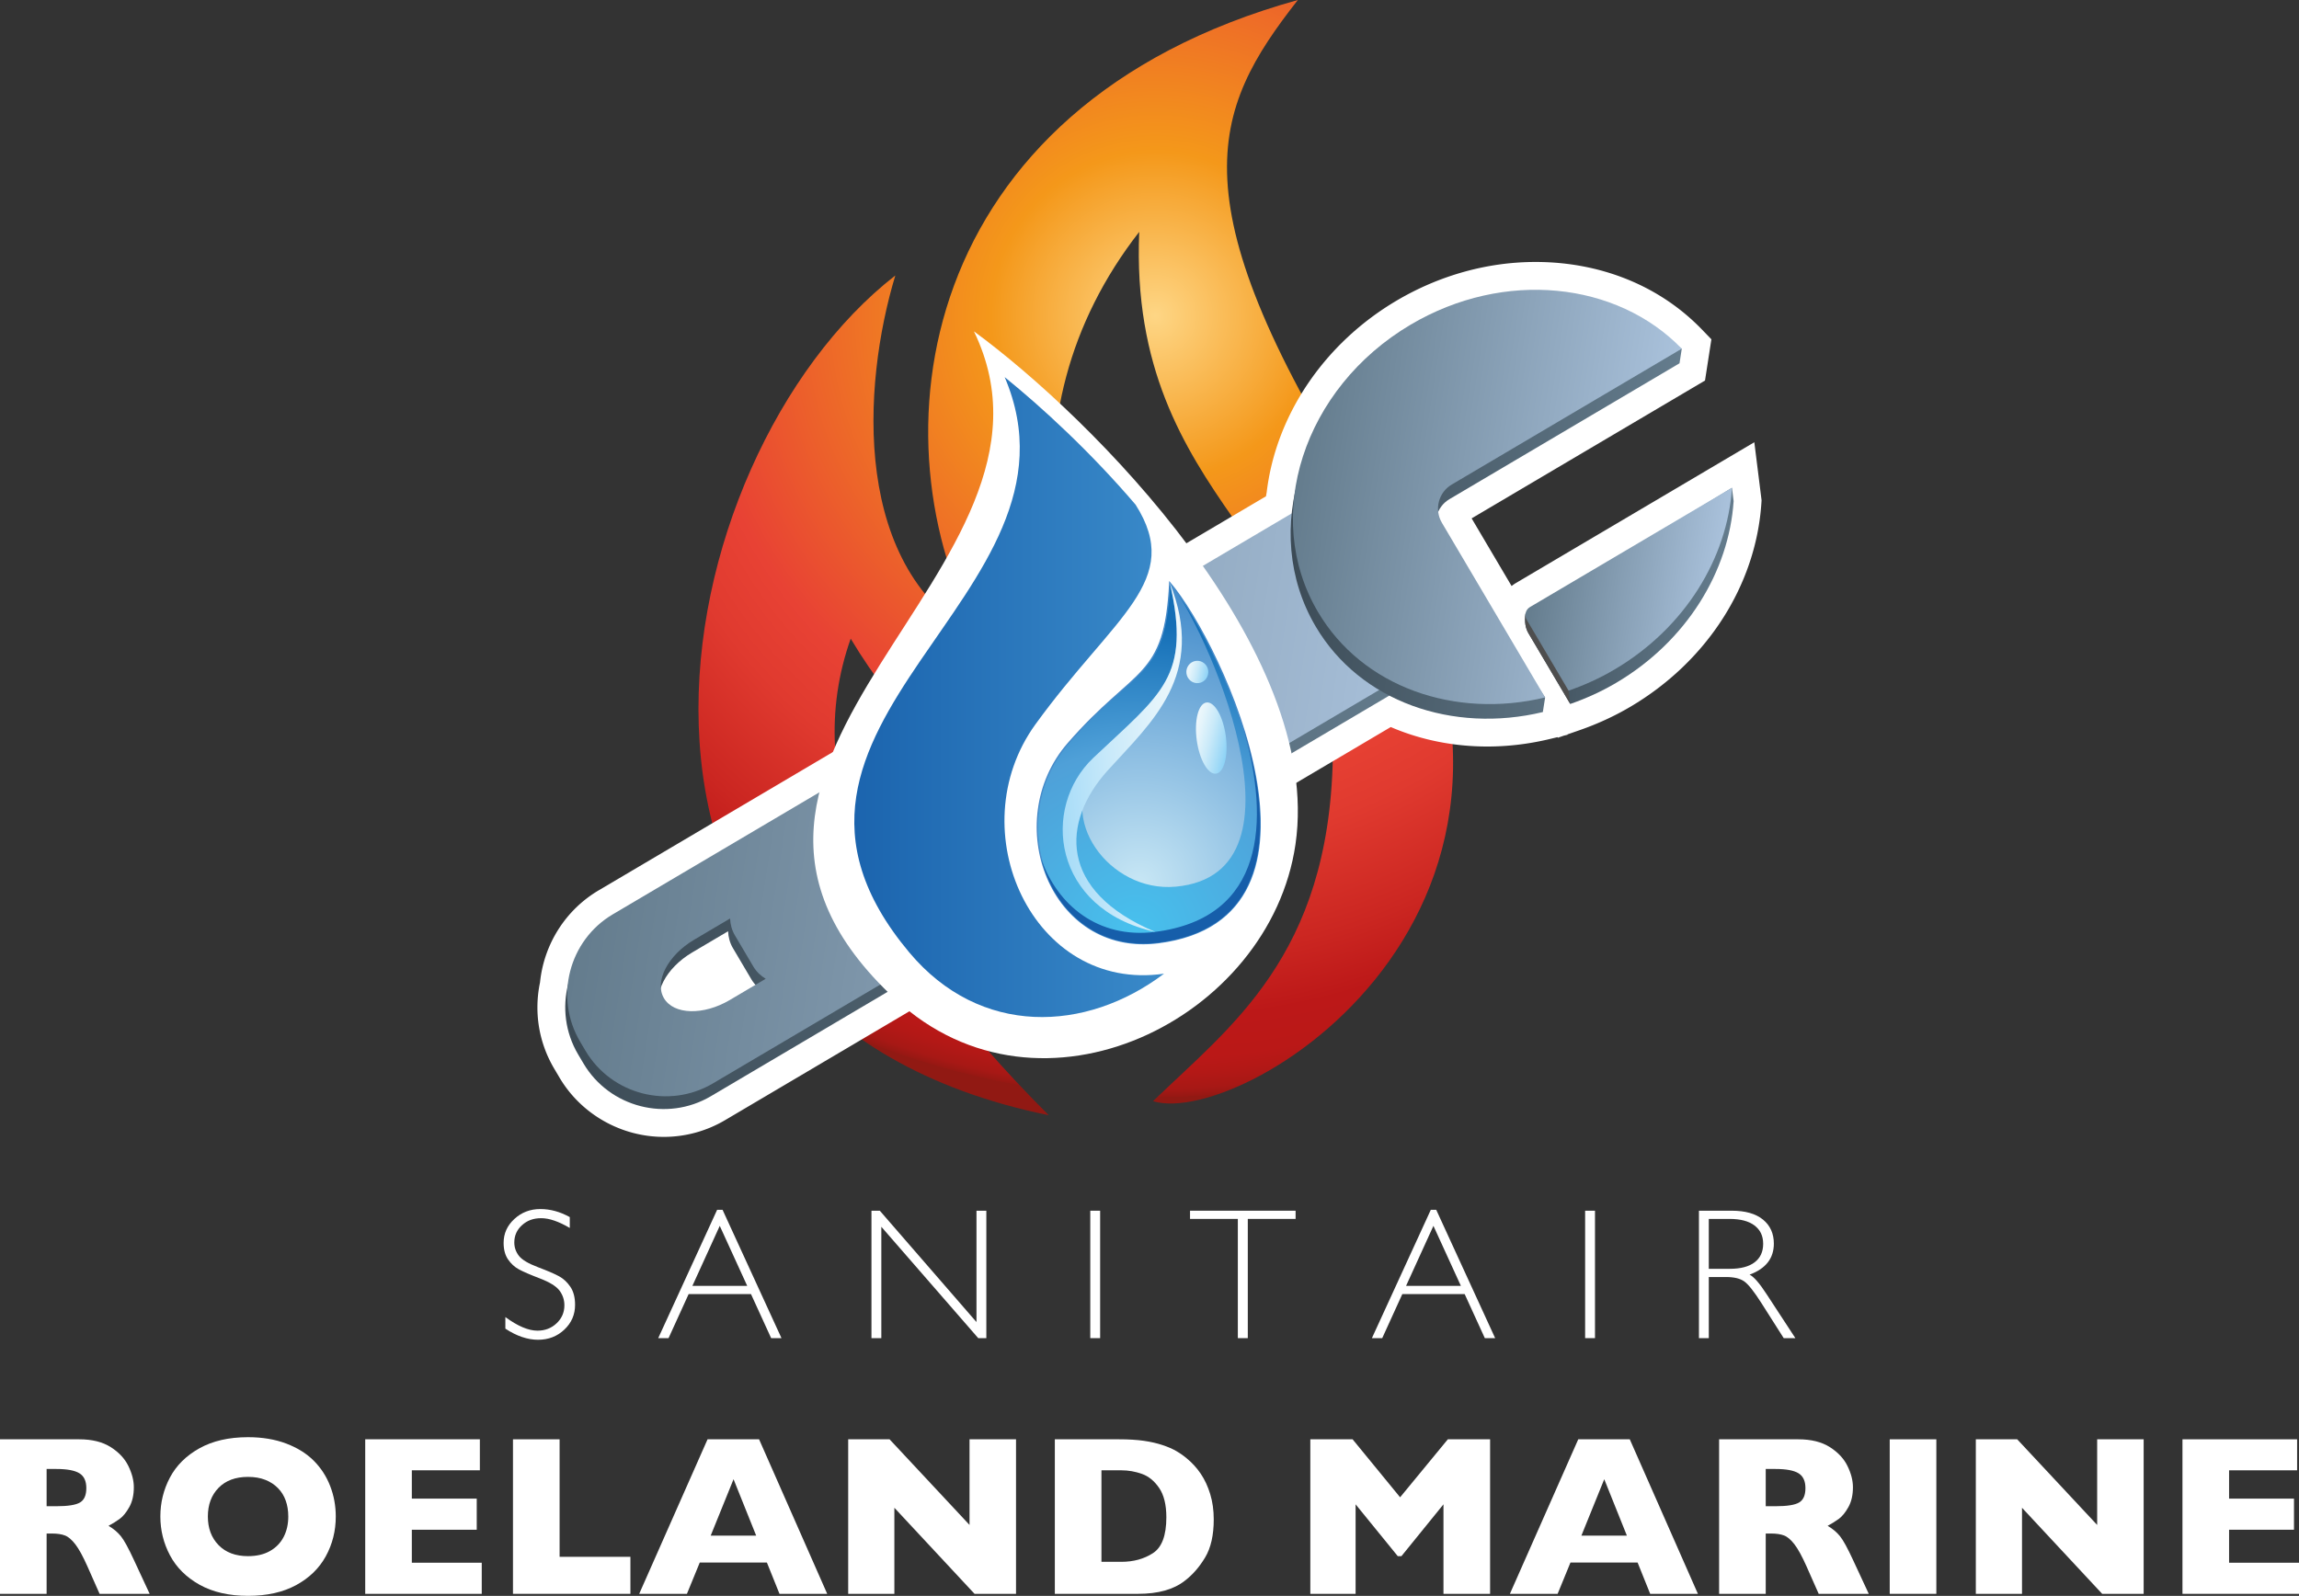 <?xml version="1.0" encoding="UTF-8"?>
<svg data-bbox="0 0 4649.22 3228.11" viewBox="0 0 4649.22 3228.11" xmlns:xlink="http://www.w3.org/1999/xlink" xmlns="http://www.w3.org/2000/svg" data-type="ugc">
    <rect x="0" y="0" width="4649.22" height="3228.11" fill="#333333" stroke="none"/>
    <g>
        <defs>
            <linearGradient gradientUnits="userSpaceOnUse" gradientTransform="rotate(8.82 3085.79 7835.61)" y2="1870.16" x2="1913.35" y1="1870.16" x1="274.79" id="a444fcfe-c8eb-497d-b9da-d13a507b8143">
                <stop stop-color="#3b4a55" offset="0"/>
                <stop stop-color="#647c8d" offset="1"/>
            </linearGradient>
            <linearGradient gradientUnits="userSpaceOnUse" gradientTransform="rotate(8.82 3085.79 7835.61)" y2="1844.03" x2="1913.35" y1="1844.03" x1="274.79" id="56bc3c53-981d-4a89-a9e6-eb8ea9946897">
                <stop stop-color="#647c8d" offset="0"/>
                <stop stop-color="#aac2dc" offset="1"/>
            </linearGradient>
            <linearGradient xlink:href="#a444fcfe-c8eb-497d-b9da-d13a507b8143" y2="1244.96" x2="2456.45" y1="1244.96" x1="2073.92" id="facef3ed-f5fa-4fc7-ab65-6223c314a206"/>
            <linearGradient xlink:href="#56bc3c53-981d-4a89-a9e6-eb8ea9946897" y2="1231.89" x2="2448.99" y1="1231.89" x1="2073.93" id="e7a491e7-228d-4eb2-aaf7-f276ec5fde1a"/>
            <linearGradient xlink:href="#a444fcfe-c8eb-497d-b9da-d13a507b8143" y2="1124.57" x2="2303.99" y1="1124.57" x1="1575.01" id="592b9a07-aa3b-4651-850c-7b4c95fc657c"/>
            <linearGradient xlink:href="#56bc3c53-981d-4a89-a9e6-eb8ea9946897" y2="1090.19" x2="2303.98" y1="1090.19" x1="1575.01" id="b91da075-e9fa-4eb1-8ae5-a186aa087681"/>
            <linearGradient gradientUnits="userSpaceOnUse" gradientTransform="matrix(-1 0 0 1 6172.03 0)" y2="1410.08" x2="4444.41" y1="1410.08" x1="3562.75" id="e058f876-9d96-4c17-94c3-82e9fbc61c1b">
                <stop stop-color="#4699d4" offset="0"/>
                <stop stop-color="#1b64ae" offset="1"/>
            </linearGradient>
            <linearGradient gradientUnits="userSpaceOnUse" gradientTransform="scale(-1 1) rotate(5.24 -100.949 -59842.645)" y2="1480.99" x2="3478.81" y1="1480.99" x1="3201.85" id="a673f1c7-ec7a-489d-8528-6fdfe9bac98c">
                <stop stop-color="#eef8fc" offset="0"/>
                <stop stop-color="#e4f4fb" offset=".22"/>
                <stop stop-color="#caeafa" offset=".59"/>
                <stop stop-color="#a7dcf8" offset="1"/>
            </linearGradient>
            <linearGradient gradientUnits="userSpaceOnUse" gradientTransform="rotate(13.17 2711.135 11058.158)" y2="1680.42" x2="241.37" y1="1680.42" x1="196.89" id="7e5491a5-4140-4305-abb4-2bd4d85b6df0">
                <stop stop-color="#eef8fc" offset="0"/>
                <stop stop-color="#e4f4fb" offset=".17"/>
                <stop stop-color="#caeaf9" offset=".47"/>
                <stop stop-color="#a0daf7" offset=".84"/>
                <stop stop-color="#8cd2f6" offset="1"/>
            </linearGradient>
            <linearGradient xlink:href="#7e5491a5-4140-4305-abb4-2bd4d85b6df0" y2="1804.18" x2="314.87" y1="1804.18" x1="239.08" id="3bc4bef8-e3e6-4d50-b847-ba6fc33d0ec8"/>
            <radialGradient gradientUnits="userSpaceOnUse" gradientTransform="rotate(-12.59 3176.394 7430.267)" r="1580.24" fy="619.02" fx="3836.83" cy="619.02" cx="3836.83" id="9486bf29-c70e-46c9-969a-d26312545731">
                <stop stop-color="#fed685" offset="0"/>
                <stop stop-color="#f4981a" offset=".21"/>
                <stop stop-color="#e84234" offset=".59"/>
                <stop stop-color="#e03a2f" offset=".68"/>
                <stop stop-color="#cb2621" offset=".82"/>
                <stop stop-color="#bc1818" offset=".9"/>
                <stop stop-color="#ba1817" offset=".95"/>
                <stop stop-color="#b31816" offset=".97"/>
                <stop stop-color="#a71815" offset=".99"/>
                <stop stop-color="#961813" offset="1"/>
                <stop stop-color="#911913" offset="1"/>
            </radialGradient>
            <radialGradient gradientUnits="userSpaceOnUse" gradientTransform="scale(-1 1) rotate(5.24 -100.949 -59842.645)" r="622.53" fy="1825.95" fx="3350.17" cy="1825.95" cx="3350.17" id="ba3ffeb9-dc4e-4f49-bb43-8ec6a3f395be">
                <stop stop-color="#47c1ee" offset="0"/>
                <stop stop-color="#4fa0d8" offset=".59"/>
                <stop stop-color="#136eb6" offset="1"/>
            </radialGradient>
            <radialGradient gradientUnits="userSpaceOnUse" gradientTransform="scale(-1 1) rotate(5.24 -100.949 -59842.645)" r="574.81" fy="1731.79" fx="3333.79" cy="1731.79" cx="3333.79" id="d51678ae-e181-458e-bdf1-8fe7217a5371">
                <stop stop-color="#c8e7f5" offset="0"/>
                <stop stop-color="#478ecc" offset="1"/>
            </radialGradient>
        </defs>
        <path d="M302.64 3224.04H201.39l-24.56-55.47c-9.02-20.31-17.15-35.16-24.35-44.54-7.23-9.41-14.27-15.42-21.1-18.03-6.83-2.64-15.67-3.95-26.51-3.95h-10.6v121.99H0v-312.57h160.37c25.84 0 47.03 5.28 63.58 15.79 16.55 10.54 28.45 23.32 35.73 38.35 7.32 15.03 10.96 29.3 10.96 42.84 0 15.79-3.07 29.15-9.14 40.05-6.1 10.9-12.51 18.82-19.28 23.77-6.77 4.98-14.36 9.72-22.77 14.21 10.05 5.86 18.37 12.81 24.9 20.86 6.56 8.05 15.45 24.32 26.75 48.82l31.55 67.89Zm-128.06-213.8c0-14.42-4.74-24.5-14.21-30.21-9.47-5.71-24.9-8.56-46.24-8.56H94.27v75.33h20.31c22.98 0 38.74-2.52 47.24-7.56 8.5-5.04 12.75-14.69 12.75-28.99Z" fill="#ffffff"/>
        <path d="M679.03 3067.53c0 29.18-6.74 56.02-20.19 80.52-13.45 24.5-33.49 43.96-60.11 58.41-26.6 14.42-58.99 21.65-97.19 21.65s-71.35-7.53-98.1-22.56c-26.75-15.03-46.63-34.79-59.66-59.33-12.99-24.5-19.49-50.73-19.49-78.7s6.47-54.38 19.4-78.82c12.93-24.41 32.79-44.11 59.63-59.08 26.84-14.97 59.57-22.44 98.22-22.44 28.87 0 54.62 4.28 77.24 12.84 22.62 8.59 41.23 20.19 55.83 34.85 14.57 14.66 25.62 31.73 33.12 51.19 7.53 19.46 11.29 39.96 11.29 61.45Zm-96.06 0c0-11.72-1.73-22.44-5.19-32.12-3.46-9.72-8.68-18.13-15.7-25.26-6.98-7.13-15.51-12.72-25.59-16.7-10.05-3.98-21.71-5.98-34.95-5.98-25.26 0-45.09 7.38-59.54 22.1-14.42 14.76-21.65 34.07-21.65 57.96s7.26 43.26 21.77 58.08 34.31 22.19 59.42 22.19c17.31 0 32.03-3.4 44.21-10.26 12.17-6.83 21.43-16.3 27.75-28.39 6.32-12.11 9.47-25.99 9.47-41.63Z" fill="#ffffff"/>
        <path d="M974.23 3224.04H738.57v-312.57h231.84v62.7H832.84v57.29h131.25v62.91H832.84v66.76h141.39v62.91Z" fill="#ffffff"/>
        <path d="M1274.86 3224.04h-237.48v-312.57h94.27v237.7h143.21v74.87Z" fill="#ffffff"/>
        <path d="M1672.86 3224.04h-96.52l-25.47-63.36h-135.74l-25.96 63.36h-96.52l138.23-312.57h104.2l137.78 312.57Zm-143.64-117.71-45.78-114.13-46.24 114.13h92.02Z" fill="#ffffff"/>
        <path d="M2054.69 3224.04h-83.89l-162.13-174.09v174.09h-93.39v-312.57h83.68l161.7 173.21v-173.21h94.03v312.57Z" fill="#ffffff"/>
        <path d="M2454.54 3073.39c0 32.03-5.83 57.75-17.49 77.15-11.63 19.37-25.35 35.1-41.14 47.12-22.41 17.58-53.77 26.38-94.06 26.38h-168.69v-312.57h129.92c19.52 0 36.25 1.03 50.16 3.04 13.91 2.03 26.44 4.89 37.56 8.59 11.14 3.67 20.62 7.8 28.42 12.39 7.83 4.58 14.82 9.5 20.98 14.79 10.66 8.71 20.04 19.01 28.08 30.88 8.02 11.9 14.42 25.66 19.16 41.29 4.74 15.64 7.1 32.61 7.1 50.95Zm-95.85-4.04c0-25.41-4.86-45.24-14.54-59.45-9.69-14.21-21.34-23.71-34.95-28.51-13.6-4.83-27.48-7.23-41.63-7.23h-40.14v185.14h40.14c24.65 0 46.03-5.86 64.06-17.58 18.03-11.72 27.05-35.86 27.05-72.38Z" fill="#ffffff"/>
        <path d="M3013.37 3224.04h-94.27v-181.07l-85.01 104.84h-7.44l-85.25-104.84v181.07h-91.57v-312.57h85.5l96.06 117.28 96.52-117.28h85.47v312.57Z" fill="#ffffff"/>
        <path d="M3433.66 3224.04h-96.52l-25.47-63.36h-135.74l-25.96 63.36h-96.52l138.23-312.57h104.2l137.78 312.57Zm-143.64-117.71-45.78-114.13-46.24 114.13h92.02Z" fill="#ffffff"/>
        <path d="M3779.16 3224.04h-101.25l-24.56-55.47c-9.02-20.31-17.15-35.16-24.35-44.54-7.23-9.41-14.27-15.42-21.1-18.03-6.83-2.64-15.67-3.95-26.51-3.95h-10.6v121.99h-94.27v-312.57h160.37c25.84 0 47.03 5.28 63.58 15.79 16.55 10.54 28.45 23.32 35.73 38.35 7.32 15.03 10.96 29.3 10.96 42.84 0 15.79-3.07 29.15-9.14 40.05-6.1 10.9-12.51 18.82-19.28 23.77-6.77 4.98-14.36 9.72-22.77 14.21 10.05 5.86 18.37 12.81 24.9 20.86 6.56 8.05 15.45 24.32 26.75 48.82l31.55 67.89Zm-128.06-213.8c0-14.42-4.74-24.5-14.21-30.21-9.47-5.71-24.9-8.56-46.24-8.56h-19.86v75.33h20.31c22.98 0 38.74-2.52 47.24-7.56 8.5-5.04 12.75-14.69 12.75-28.99Z" fill="#ffffff"/>
        <path d="M3915.82 3224.04h-94.27v-312.57h94.27v312.57Z" fill="#ffffff"/>
        <path d="M4335.08 3224.04h-83.89l-162.13-174.09v174.09h-93.39v-312.57h83.68l161.7 173.21v-173.21h94.03v312.57Z" fill="#ffffff"/>
        <path d="M4649.22 3224.04h-235.66v-312.57h231.84v62.7h-137.57v57.29h131.25v62.91h-131.25v66.76h141.39v62.91Z" fill="#ffffff"/>
        <path d="M1152.25 2461.95v21.98c-22.38-13.18-41.63-19.77-57.75-19.77s-28.45 4.71-38.83 14.12c-10.41 9.41-15.61 21.07-15.61 34.98 0 9.96 3.1 18.95 9.23 26.93 6.16 8.02 19.01 15.7 38.56 23.07 19.58 7.38 33.85 13.54 42.81 18.46 8.99 4.92 16.61 12.05 22.89 21.4 6.28 9.32 9.41 21.47 9.41 36.34 0 19.8-7.26 36.52-21.77 50.19-14.51 13.66-32.24 20.46-53.16 20.46s-43.42-7.5-66.04-22.5v-23.44c24.96 18.34 46.6 27.51 64.94 27.51 15.24 0 28.14-4.95 38.65-14.88 10.54-9.9 15.79-22.04 15.79-36.43 0-10.96-3.28-20.83-9.78-29.63-6.53-8.77-19.73-17-39.65-24.65-19.95-7.65-34.16-13.81-42.72-18.49-8.56-4.65-15.82-11.32-21.8-20.01-5.95-8.65-8.96-19.83-8.96-33.46 0-18.95 7.26-35.07 21.77-48.4 14.51-13.36 32-20.04 52.4-20.04s39.92 5.43 59.6 16.24Z" fill="#ffffff"/>
        <path d="m1461.2 2447.19 119.17 259.62h-20.89l-40.77-89.11h-126.09l-40.62 89.11h-20.89l119.14-259.62h10.96Zm49.88 153.9-55.53-121.41-55.35 121.41h110.88Z" fill="#ffffff"/>
        <path d="M1994.65 2449.04v257.77h-16.39l-195.98-225.28v225.28h-19.95v-257.77h16.88l195.49 225.28v-225.28h19.95Z" fill="#ffffff"/>
        <path d="M2224.78 2449.04v257.77h-19.95v-257.77h19.95Z" fill="#ffffff"/>
        <path d="M2620.05 2449.04v16.61h-96.67v241.16h-20.13v-241.16h-96.67v-16.61h213.47Z" fill="#ffffff"/>
        <path d="m2904.45 2447.19 119.17 259.62h-20.89l-40.77-89.11h-126.09l-40.62 89.11h-20.89l119.14-259.62h10.96Zm49.88 153.9-55.53-121.41-55.35 121.41h110.88Z" fill="#ffffff"/>
        <path d="M3225.51 2449.04v257.77h-19.95v-257.77h19.95Z" fill="#ffffff"/>
        <path d="M3435.73 2449.04h66.04c27.69 0 48.85 5.98 63.49 17.97 14.63 11.99 21.95 28.21 21.95 48.64 0 29.75-16.36 50.67-49.09 62.73 8.5 4.07 19.95 17.15 34.34 39.32l58.29 89.11h-23.59l-44.9-70.65c-15-23.62-26.66-38.35-35.04-44.21-8.35-5.86-20.58-8.77-36.71-8.77h-34.85v123.63h-19.92v-257.77Zm19.92 16.61v100.92h42.81c21.77 0 38.41-4.4 49.91-13.18 11.51-8.8 17.25-21.25 17.25-37.37s-5.83-28.24-17.52-37.1c-11.69-8.84-28.48-13.27-50.37-13.27h-42.08Z" fill="#ffffff"/>
        <path d="M2624.62 0c-777.09 215.61-863.01 892.7-641.72 1293.5-261.69-139.23-239.93-512.52-172.32-736.25-472.75 367.26-690.78 1493.94 310.29 1698.66-367.72-368.12-501.3-678.57-400.51-964.06 190.58 319.13 451.07 403.72 666.04 333.73-270.04-324.03-372.8-784.22-82.59-1156.53-22.7 547.53 400.43 644.24 391.49 1065.53-8.49 400.05-208.03 542.22-363.62 692.98 188.38 56.78 939.65-412.37 435.85-1201.72C2371.91 406.01 2449.5 223.9 2624.62 0Z" fill="url(#9486bf29-c70e-46c9-969a-d26312545731)"/>
        <path d="m3547.74 894.59-482.38 284.91c-2.99 1.77-5.78 3.8-8.47 5.94l-80.84-136.88L3448 769.79l12.92-83.43-19.44-20.12c-84.98-87.92-204.37-136.33-336.18-136.33-97.21 0-194.38 27.05-281.02 78.23-145.9 86.18-243.98 231.07-262.72 387.92a533.6 533.6 0 0 0-1.38 7.82l-1349.46 797.1c-66.65 39.36-110.77 108.73-118.62 186.13-12.61 60.01-2.54 121.77 28.55 174.39l10.83 18.3c43.71 73.96 124.55 119.91 210.96 119.91 43.5 0 86.3-11.68 123.75-33.8l1346.33-795.25c60 25.85 126.81 39.41 195.12 39.41 41.87 0 84.12-5.04 125.56-14.98l16.52-3.96.68 1.16 12.34-4.29 7.16-1.7.12-.82 23.91-8.31c36.56-12.7 71.26-28.69 103.12-47.51 154.98-91.55 254.04-245.7 265-412.33l.35-5.35-14.67-117.38Z" fill="#ffffff"/>
        <path d="m2895.57 1137.81-10.85-18.37c-52.63-89.07-168.52-118.89-257.59-66.28l-1391.79 822.1c-89.07 52.61-118.87 168.51-66.25 257.56l10.86 18.34c52.63 89.06 168.54 118.88 257.61 66.29l1391.75-822.07c89.07-52.6 118.89-168.5 66.26-257.57Zm-1423.69 910.81c-53.43 31.57-113.37 29.95-133.19-3.59-19.82-33.55 7.69-86.8 61.11-118.37l72.63-42.91c.47 11.67 3.4 23.35 9.7 34.05l18.65 31.54 18.62 31.5c6.3 10.68 15.12 18.87 25.07 24.89l-72.59 42.89Z" fill="url(#a444fcfe-c8eb-497d-b9da-d13a507b8143)"/>
        <path d="m2899.57 1112-10.85-18.37c-52.63-89.06-168.53-118.9-257.6-66.27l-1391.78 822.1c-89.07 52.61-118.87 168.51-66.25 257.55l10.85 18.35c52.63 89.05 168.55 118.87 257.62 66.27l1391.74-822.05c89.05-52.59 118.89-168.5 66.25-257.57Zm-1423.69 910.81c-53.43 31.57-113.38 29.95-133.18-3.59-19.82-33.54 7.68-86.79 61.11-118.37l72.63-42.92c.47 11.68 3.4 23.35 9.7 34.05l18.65 31.54 18.62 31.51c6.31 10.68 15.12 18.88 25.07 24.89l-72.59 42.88Z" fill="url(#56bc3c53-981d-4a89-a9e6-eb8ea9946897)"/>
        <path d="m3505.88 1013.64-3.37-26.96-417.46 254.55c-2.68 17.24.48 30.54 5.74 39.43l39.82 67.38c5.27 8.9 13.86 23.46 19.14 32.39l25.71 43.57c31.58-10.97 62.79-24.98 92.97-42.8 142.92-84.44 228.14-225.84 237.45-367.57Z" fill="url(#facef3ed-f5fa-4fc7-ab65-6223c314a206)"/>
        <path d="m3090.79 1280.66 39.82 67.38c5.27 8.9 13.86 23.46 19.14 32.39l25.71 43.57-3.38-26.96 24.65-223.9-111.69 68.08c-2.68 17.24.48 30.54 5.74 39.43Z" fill="#4e4e4e"/>
        <path d="m3502.52 986.68-408.48 241.27c-8.9 5.26-11.87 16.85-6.61 25.75l39.82 67.38c5.27 8.91 13.87 23.47 19.13 32.39l25.72 43.58c31.59-10.96 62.78-24.97 92.96-42.8 142.93-84.43 228.15-225.84 237.47-367.56Z" fill="url(#e7a491e7-228d-4eb2-aaf7-f276ec5fde1a)"/>
        <path d="M3124.66 1410.84c-15.79-26.72-113.82-155.49-129.61-182.2l-83.73-141.7c-15.78-26.72-6.85-61.49 19.88-77.26l465.24-274.81c1.29-8.37 2.49-16.11 4.57-29.51-133.41-86.22-391.96-114.18-552.67-19.25-217.39 128.41-301.36 388.69-187.56 581.34 90.16 152.58 277.33 216.54 459.29 172.91l4.59-29.52Z" fill="url(#592b9a07-aa3b-4651-850c-7b4c95fc657c)"/>
        <path d="M3057.01 1296.3c-15.79-26.72-41.6-70.45-57.39-97.19l-83.72-141.68c-15.8-26.73-6.85-61.49 19.86-77.26L3401 705.35c-130.94-135.47-358.83-160.56-548.09-48.75-217.39 128.41-301.36 388.71-187.56 581.34 90.17 152.57 277.34 216.53 459.3 172.89L3057 1296.29Z" fill="url(#b91da075-e9fa-4eb1-8ae5-a186aa087681)"/>
        <path d="M1969.57 670.29c237.84 174.1 707.4 644.78 650.27 1037.54-51.35 353.05-514.96 585.75-808.71 313.79-529.02-489.8 393.12-867.63 158.44-1351.33Z" fill="#ffffff"/>
        <path d="M2031.72 762.83c74.37 60.21 173.05 150.69 264.77 258.05l-.02-.02c98 154.16-43.26 224.59-202.49 444.29-154.95 213.84-5.38 543.18 260.03 504.43-157.88 119.22-371.81 128.13-515.15-42.94-389.03-464.21 382.49-719.18 192.88-1163.81Z" fill="url(#e058f876-9d96-4c17-94c3-82e9fbc61c1b)"/>
        <path d="M2342.63 1906.84c385.69-49.22 130.56-601.99 23.01-728.22-9.9 198.08-68.4 167.55-205.49 325.26-137.08 157.69-35.78 430.83 182.48 402.97Z" fill="url(#ba3ffeb9-dc4e-4f49-bb43-8ec6a3f395be)" stroke="#4489c9" stroke-width="2.65"/>
        <path d="M2336.15 1885.02c221.99-28.33 231.68-223.46 179.42-408.09 59.17 190.76 57.84 400.45-172.94 429.91-124.53 15.9-210.95-66.21-236.79-168.93 31.96 92.2 114.73 161.85 230.3 147.11Z" fill="#165eaa"/>
        <path d="M2377.54 1793.58c289.46-26.43 54.86-536.6-11.9-614.96 43.84 191.22-20.07 235.2-146.73 376.57-85.26 95.19 22.6 250.81 158.63 238.39Z" fill="url(#d51678ae-e181-458e-bdf1-8fe7217a5371)"/>
        <path d="M2336.15 1885.02c-196.78-82.74-189.42-223.12-96.08-326.48 88.74-98.26 200.15-192.28 125.57-379.92 43.84 191.22-16.7 224-154.63 354.37-106.18 100.36-82.95 306.14 125.14 352.03Z" fill="url(#a673f1c7-ec7a-489d-8528-6fdfe9bac98c)"/>
        <path d="M2443.36 1356.27c1.66 12.36-6.82 23.77-18.96 25.43-12.16 1.68-23.36-6.98-25.03-19.35-1.68-12.37 6.81-23.78 18.98-25.48 12.12-1.66 23.33 6.99 25.01 19.4Z" fill="url(#7e5491a5-4140-4305-abb4-2bd4d85b6df0)"/>
        <path d="M2478.89 1488.91c5.37 39.74-3.4 73.8-19.64 76.04-16.23 2.25-33.74-28.16-39.11-67.89-5.39-39.75 3.4-73.8 19.62-76.05 16.22-2.25 33.75 28.13 39.14 67.89Z" fill="url(#3bc4bef8-e3e6-4d50-b847-ba6fc33d0ec8)"/>
    </g>
</svg>
